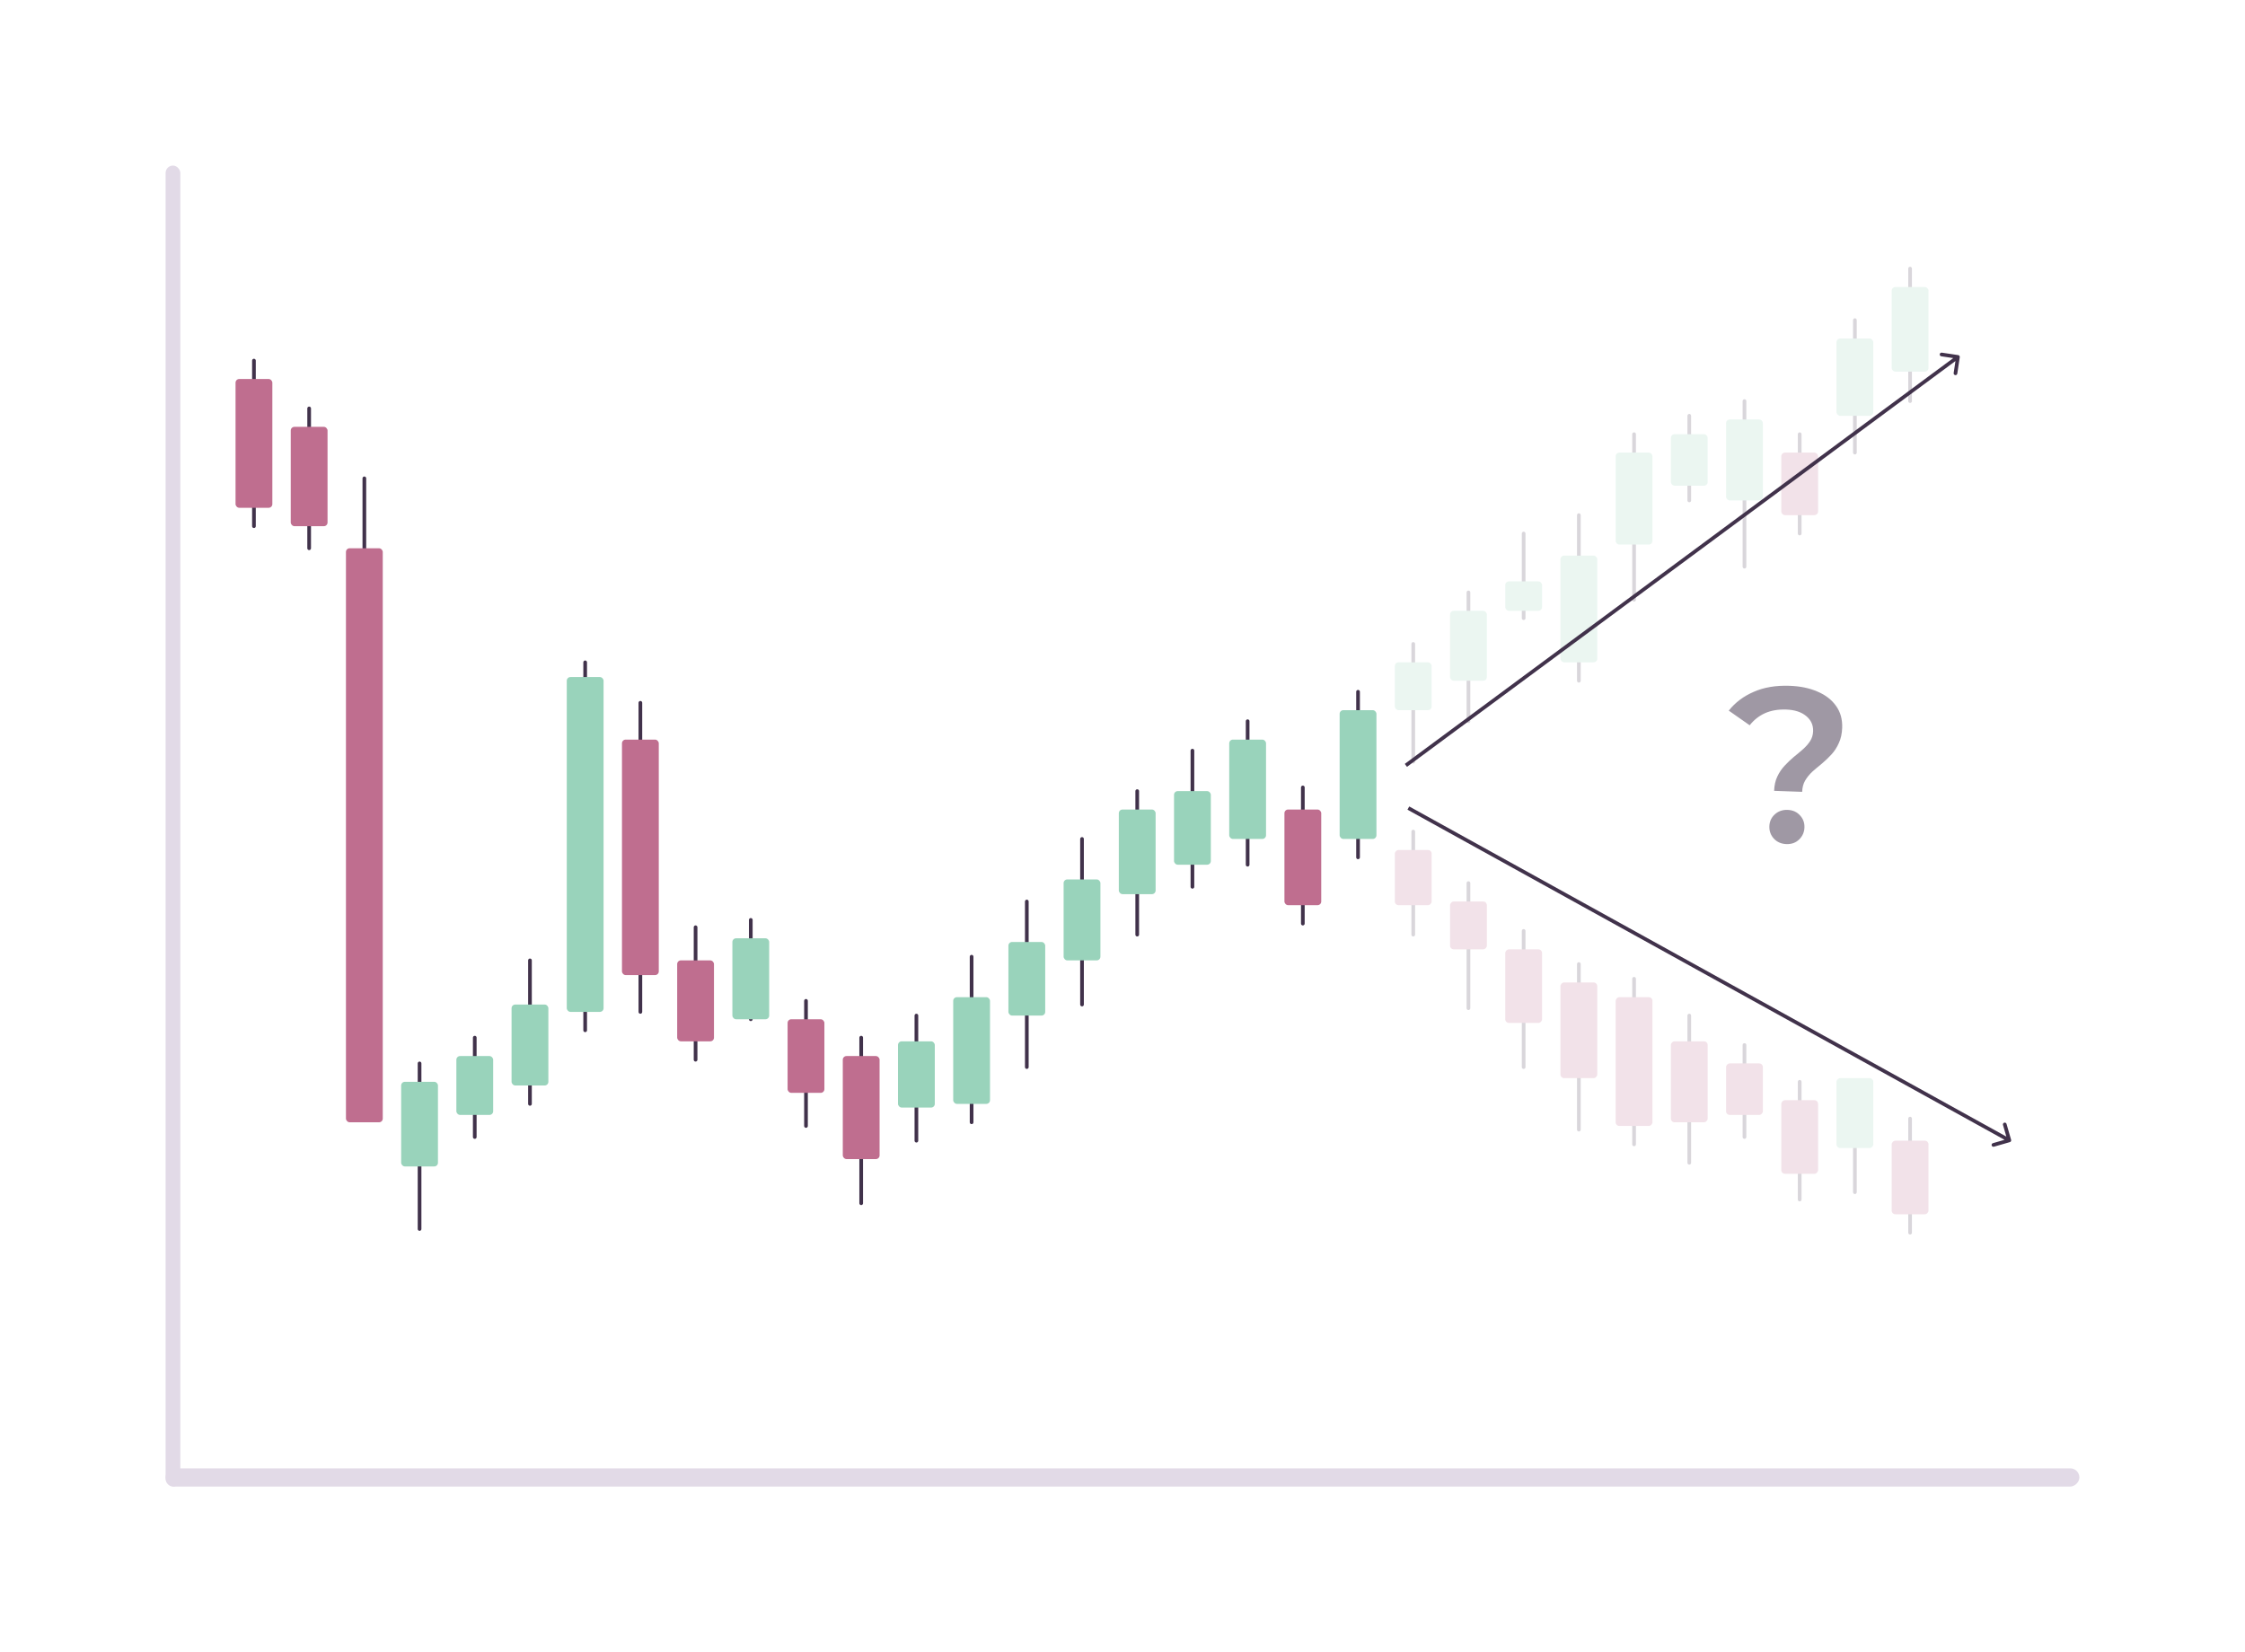 <?xml version="1.0" encoding="UTF-8"?> <svg xmlns="http://www.w3.org/2000/svg" width="610" height="449" viewBox="0 0 610 449" fill="none"> <g filter="url(#filter0_dd_149_984)"> <rect x="15" y="15" width="580" height="419" rx="20" fill="white"></rect> </g> <g filter="url(#filter1_ii_149_984)"> <rect x="15" y="15" width="580" height="419" rx="20" fill="white"></rect> </g> <rect x="45" y="45" width="4" height="359" rx="2" fill="#E2DAE7"></rect> <rect x="565" y="399.048" width="4.952" height="520" rx="2.476" transform="rotate(90 565 399.048)" fill="#E2DAE7"></rect> <path d="M69 98V143" stroke="#41324B" stroke-linecap="round"></path> <rect x="64" y="103" width="10" height="35" rx="1" fill="#BF6E8F"></rect> <path d="M84 111V149" stroke="#41324B" stroke-linecap="round"></path> <rect x="79" y="116" width="10" height="27" rx="1" fill="#BF6E8F"></rect> <path d="M99 130V175" stroke="#41324B" stroke-linecap="round"></path> <rect x="94" y="149" width="10" height="156" rx="1" fill="#BF6E8F"></rect> <path d="M114 289V334" stroke="#41324B" stroke-linecap="round"></path> <rect x="109" y="294" width="10" height="23" rx="1" fill="#99D3BB"></rect> <path d="M129 282V309" stroke="#41324B" stroke-linecap="round"></path> <rect x="124" y="287" width="10" height="16" rx="1" fill="#99D3BB"></rect> <path d="M144 261L144 300" stroke="#41324B" stroke-linecap="round"></path> <rect x="139" y="273" width="10" height="22" rx="1" fill="#99D3BB"></rect> <path d="M159 180L159 280" stroke="#41324B" stroke-linecap="round"></path> <rect x="154" y="184" width="10" height="91" rx="1" fill="#99D3BB"></rect> <path d="M174 191L174 275" stroke="#41324B" stroke-linecap="round"></path> <rect x="169" y="201" width="10" height="64" rx="1" fill="#BF6E8F"></rect> <path d="M189 252L189 288" stroke="#41324B" stroke-linecap="round"></path> <rect x="184" y="261" width="10" height="22" rx="1" fill="#BF6E8F"></rect> <path d="M204 250V277" stroke="#41324B" stroke-linecap="round"></path> <rect x="199" y="255" width="10" height="22" rx="1" fill="#99D3BB"></rect> <path d="M219 272V306" stroke="#41324B" stroke-linecap="round"></path> <rect x="214" y="277" width="10" height="20" rx="1" fill="#BF6E8F"></rect> <path d="M234 282V327" stroke="#41324B" stroke-linecap="round"></path> <rect x="229" y="287" width="10" height="28" rx="1" fill="#BF6E8F"></rect> <path d="M249 276L249 310" stroke="#41324B" stroke-linecap="round"></path> <rect x="244" y="283" width="10" height="18" rx="1" fill="#99D3BB"></rect> <path d="M264 260V305" stroke="#41324B" stroke-linecap="round"></path> <rect x="259" y="271" width="10" height="29" rx="1" fill="#99D3BB"></rect> <path d="M279 245V290" stroke="#41324B" stroke-linecap="round"></path> <rect x="274" y="256" width="10" height="20" rx="1" fill="#99D3BB"></rect> <path d="M294 228V273" stroke="#41324B" stroke-linecap="round"></path> <rect x="289" y="239" width="10" height="22" rx="1" fill="#99D3BB"></rect> <path d="M309 215V254" stroke="#41324B" stroke-linecap="round"></path> <rect x="304" y="220" width="10" height="23" rx="1" fill="#99D3BB"></rect> <path d="M324 204V241" stroke="#41324B" stroke-linecap="round"></path> <rect x="319" y="215" width="10" height="20" rx="1" fill="#99D3BB"></rect> <path d="M339 196V235" stroke="#41324B" stroke-linecap="round"></path> <rect x="334" y="201" width="10" height="27" rx="1" fill="#99D3BB"></rect> <path d="M354 214L354 251" stroke="#41324B" stroke-linecap="round"></path> <path d="M369 188V233" stroke="#41324B" stroke-linecap="round"></path> <rect x="364" y="193" width="10" height="35" rx="1" fill="#99D3BB"></rect> <g opacity="0.2"> <path d="M384 175V207" stroke="#41324B" stroke-linecap="round"></path> <rect x="379" y="180" width="10" height="13" rx="1" fill="#99D3BB"></rect> <path d="M399 161V196" stroke="#41324B" stroke-linecap="round"></path> <rect x="394" y="166" width="10" height="19" rx="1" fill="#99D3BB"></rect> <path d="M414 145V168" stroke="#41324B" stroke-linecap="round"></path> <rect x="409" y="158" width="10" height="8" rx="1" fill="#99D3BB"></rect> <path d="M429 140V185" stroke="#41324B" stroke-linecap="round"></path> <rect x="424" y="151" width="10" height="29" rx="1" fill="#99D3BB"></rect> <path d="M444 118V163" stroke="#41324B" stroke-linecap="round"></path> <rect x="439" y="123" width="10" height="25" rx="1" fill="#99D3BB"></rect> <path d="M459 113V136" stroke="#41324B" stroke-linecap="round"></path> <rect x="454" y="118" width="10" height="14" rx="1" fill="#99D3BB"></rect> <path d="M474 109V154" stroke="#41324B" stroke-linecap="round"></path> <rect x="469" y="114" width="10" height="22" rx="1" fill="#99D3BB"></rect> <path d="M489 118L489 145" stroke="#41324B" stroke-linecap="round"></path> <rect x="484" y="123" width="10" height="17" rx="1" fill="#BF6E8F"></rect> <path d="M504 87V123" stroke="#41324B" stroke-linecap="round"></path> <rect x="499" y="92" width="10" height="21" rx="1" fill="#99D3BB"></rect> <path d="M519 73V109" stroke="#41324B" stroke-linecap="round"></path> <rect x="514" y="78" width="10" height="23" rx="1" fill="#99D3BB"></rect> </g> <rect x="349" y="220" width="10" height="26" rx="1" fill="#BF6E8F"></rect> <g opacity="0.2"> <path d="M519 304L519 335" stroke="#41324B" stroke-linecap="round"></path> <rect width="10" height="20" rx="1" transform="matrix(-1 0 0 1 524 310)" fill="#BF6E8F"></rect> <path d="M504 294L504 324" stroke="#41324B" stroke-linecap="round"></path> <rect width="10" height="19" rx="1" transform="matrix(-1 0 0 1 509 293)" fill="#99D3BB"></rect> <path d="M489 294L489 326" stroke="#41324B" stroke-linecap="round"></path> <rect width="10" height="20" rx="1" transform="matrix(-1 0 0 1 494 299)" fill="#BF6E8F"></rect> <path d="M474 284L474 309" stroke="#41324B" stroke-linecap="round"></path> <rect width="10" height="14" rx="1" transform="matrix(-1 0 0 1 479 289)" fill="#BF6E8F"></rect> <path d="M459 276L459 316" stroke="#41324B" stroke-linecap="round"></path> <rect width="10" height="22" rx="1" transform="matrix(-1 0 0 1 464 283)" fill="#BF6E8F"></rect> <path d="M444 266V311" stroke="#41324B" stroke-linecap="round"></path> <rect width="10" height="35" rx="1" transform="matrix(-1 0 0 1 449 271)" fill="#BF6E8F"></rect> <path d="M429 262V307" stroke="#41324B" stroke-linecap="round"></path> <rect width="10" height="26" rx="1" transform="matrix(-1 0 0 1 434 267)" fill="#BF6E8F"></rect> <path d="M414 253L414 290" stroke="#41324B" stroke-linecap="round"></path> <rect width="10" height="20" rx="1" transform="matrix(-1 0 0 1 419 258)" fill="#BF6E8F"></rect> <path d="M399 240L399 274" stroke="#41324B" stroke-linecap="round"></path> <rect width="10" height="13" rx="1" transform="matrix(-1 0 0 1 404 245)" fill="#BF6E8F"></rect> <path d="M384 226L384 254" stroke="#41324B" stroke-linecap="round"></path> <rect width="10" height="15" rx="1" transform="matrix(-1 0 0 1 389 231)" fill="#BF6E8F"></rect> </g> <path d="M532.495 97.074C532.535 96.801 532.347 96.546 532.074 96.505L527.623 95.841C527.35 95.8 527.096 95.988 527.055 96.261C527.014 96.534 527.202 96.789 527.476 96.829L531.432 97.421L530.84 101.377C530.8 101.65 530.988 101.904 531.261 101.945C531.534 101.986 531.789 101.798 531.829 101.524L532.495 97.074ZM382.297 208.402L532.297 97.402L531.703 96.598L381.703 207.598L382.297 208.402Z" fill="#41324B"></path> <path d="M546.108 310.389C546.374 310.313 546.527 310.036 546.45 309.77L545.206 305.446C545.129 305.181 544.852 305.027 544.587 305.104C544.322 305.18 544.168 305.457 544.245 305.723L545.351 309.567L541.507 310.673C541.242 310.749 541.089 311.026 541.165 311.292C541.241 311.557 541.518 311.71 541.784 311.634L546.108 310.389ZM382.429 220.044L545.728 310.346L546.212 309.471L382.913 219.169L382.429 220.044Z" fill="#41324B"></path> <path opacity="0.5" d="M482.058 214.93C482.109 213.451 482.395 212.16 482.913 211.057C483.432 209.955 484.087 208.977 484.877 208.124C485.667 207.271 486.495 206.479 487.361 205.749C488.267 205.02 489.113 204.309 489.897 203.616C490.682 202.923 491.328 202.185 491.836 201.403C492.343 200.62 492.615 199.729 492.65 198.729C492.708 197.05 492.076 195.668 490.753 194.581C489.43 193.494 487.63 192.911 485.351 192.831C483.152 192.754 481.219 193.087 479.553 193.829C477.926 194.573 476.547 195.666 475.416 197.107L469.731 193.126C471.49 190.906 473.75 189.204 476.513 188.02C479.278 186.795 482.519 186.248 486.237 186.378C489.155 186.48 491.698 187.009 493.866 187.965C496.035 188.882 497.711 190.181 498.893 191.863C500.076 193.505 500.628 195.486 500.547 197.804C500.491 199.403 500.182 200.794 499.621 201.975C499.099 203.157 498.422 204.194 497.591 205.086C496.8 205.939 495.952 206.75 495.044 207.518C494.138 208.247 493.272 208.977 492.446 209.709C491.66 210.442 491.012 211.24 490.502 212.103C489.991 212.965 489.715 213.996 489.673 215.196L482.058 214.93ZM485.395 229.395C483.996 229.346 482.853 228.846 481.965 227.894C481.118 226.944 480.716 225.829 480.761 224.55C480.806 223.271 481.283 222.207 482.193 221.358C483.145 220.471 484.32 220.052 485.719 220.101C487.119 220.149 488.242 220.649 489.089 221.599C489.938 222.509 490.34 223.604 490.295 224.883C490.251 226.162 489.773 227.246 488.861 228.135C487.949 229.024 486.794 229.444 485.395 229.395Z" fill="#41324B"></path> <defs> <filter id="filter0_dd_149_984" x="0" y="0" width="610" height="449" filterUnits="userSpaceOnUse" color-interpolation-filters="sRGB"> <feFlood flood-opacity="0" result="BackgroundImageFix"></feFlood> <feColorMatrix in="SourceAlpha" type="matrix" values="0 0 0 0 0 0 0 0 0 0 0 0 0 0 0 0 0 0 127 0" result="hardAlpha"></feColorMatrix> <feOffset dx="-5" dy="-5"></feOffset> <feGaussianBlur stdDeviation="5"></feGaussianBlur> <feComposite in2="hardAlpha" operator="out"></feComposite> <feColorMatrix type="matrix" values="0 0 0 0 1 0 0 0 0 1 0 0 0 0 1 0 0 0 1 0"></feColorMatrix> <feBlend mode="normal" in2="BackgroundImageFix" result="effect1_dropShadow_149_984"></feBlend> <feColorMatrix in="SourceAlpha" type="matrix" values="0 0 0 0 0 0 0 0 0 0 0 0 0 0 0 0 0 0 127 0" result="hardAlpha"></feColorMatrix> <feOffset dx="5" dy="5"></feOffset> <feGaussianBlur stdDeviation="5"></feGaussianBlur> <feComposite in2="hardAlpha" operator="out"></feComposite> <feColorMatrix type="matrix" values="0 0 0 0 0.82 0 0 0 0 0.851 0 0 0 0 0.902 0 0 0 1 0"></feColorMatrix> <feBlend mode="normal" in2="effect1_dropShadow_149_984" result="effect2_dropShadow_149_984"></feBlend> <feBlend mode="normal" in="SourceGraphic" in2="effect2_dropShadow_149_984" result="shape"></feBlend> </filter> <filter id="filter1_ii_149_984" x="10" y="10" width="590" height="429" filterUnits="userSpaceOnUse" color-interpolation-filters="sRGB"> <feFlood flood-opacity="0" result="BackgroundImageFix"></feFlood> <feBlend mode="normal" in="SourceGraphic" in2="BackgroundImageFix" result="shape"></feBlend> <feColorMatrix in="SourceAlpha" type="matrix" values="0 0 0 0 0 0 0 0 0 0 0 0 0 0 0 0 0 0 127 0" result="hardAlpha"></feColorMatrix> <feOffset dx="-5" dy="-5"></feOffset> <feGaussianBlur stdDeviation="5"></feGaussianBlur> <feComposite in2="hardAlpha" operator="arithmetic" k2="-1" k3="1"></feComposite> <feColorMatrix type="matrix" values="0 0 0 0 1 0 0 0 0 1 0 0 0 0 1 0 0 0 1 0"></feColorMatrix> <feBlend mode="normal" in2="shape" result="effect1_innerShadow_149_984"></feBlend> <feColorMatrix in="SourceAlpha" type="matrix" values="0 0 0 0 0 0 0 0 0 0 0 0 0 0 0 0 0 0 127 0" result="hardAlpha"></feColorMatrix> <feOffset dx="5" dy="5"></feOffset> <feGaussianBlur stdDeviation="5"></feGaussianBlur> <feComposite in2="hardAlpha" operator="arithmetic" k2="-1" k3="1"></feComposite> <feColorMatrix type="matrix" values="0 0 0 0 0.82 0 0 0 0 0.851 0 0 0 0 0.902 0 0 0 1 0"></feColorMatrix> <feBlend mode="normal" in2="effect1_innerShadow_149_984" result="effect2_innerShadow_149_984"></feBlend> </filter> </defs> </svg> 